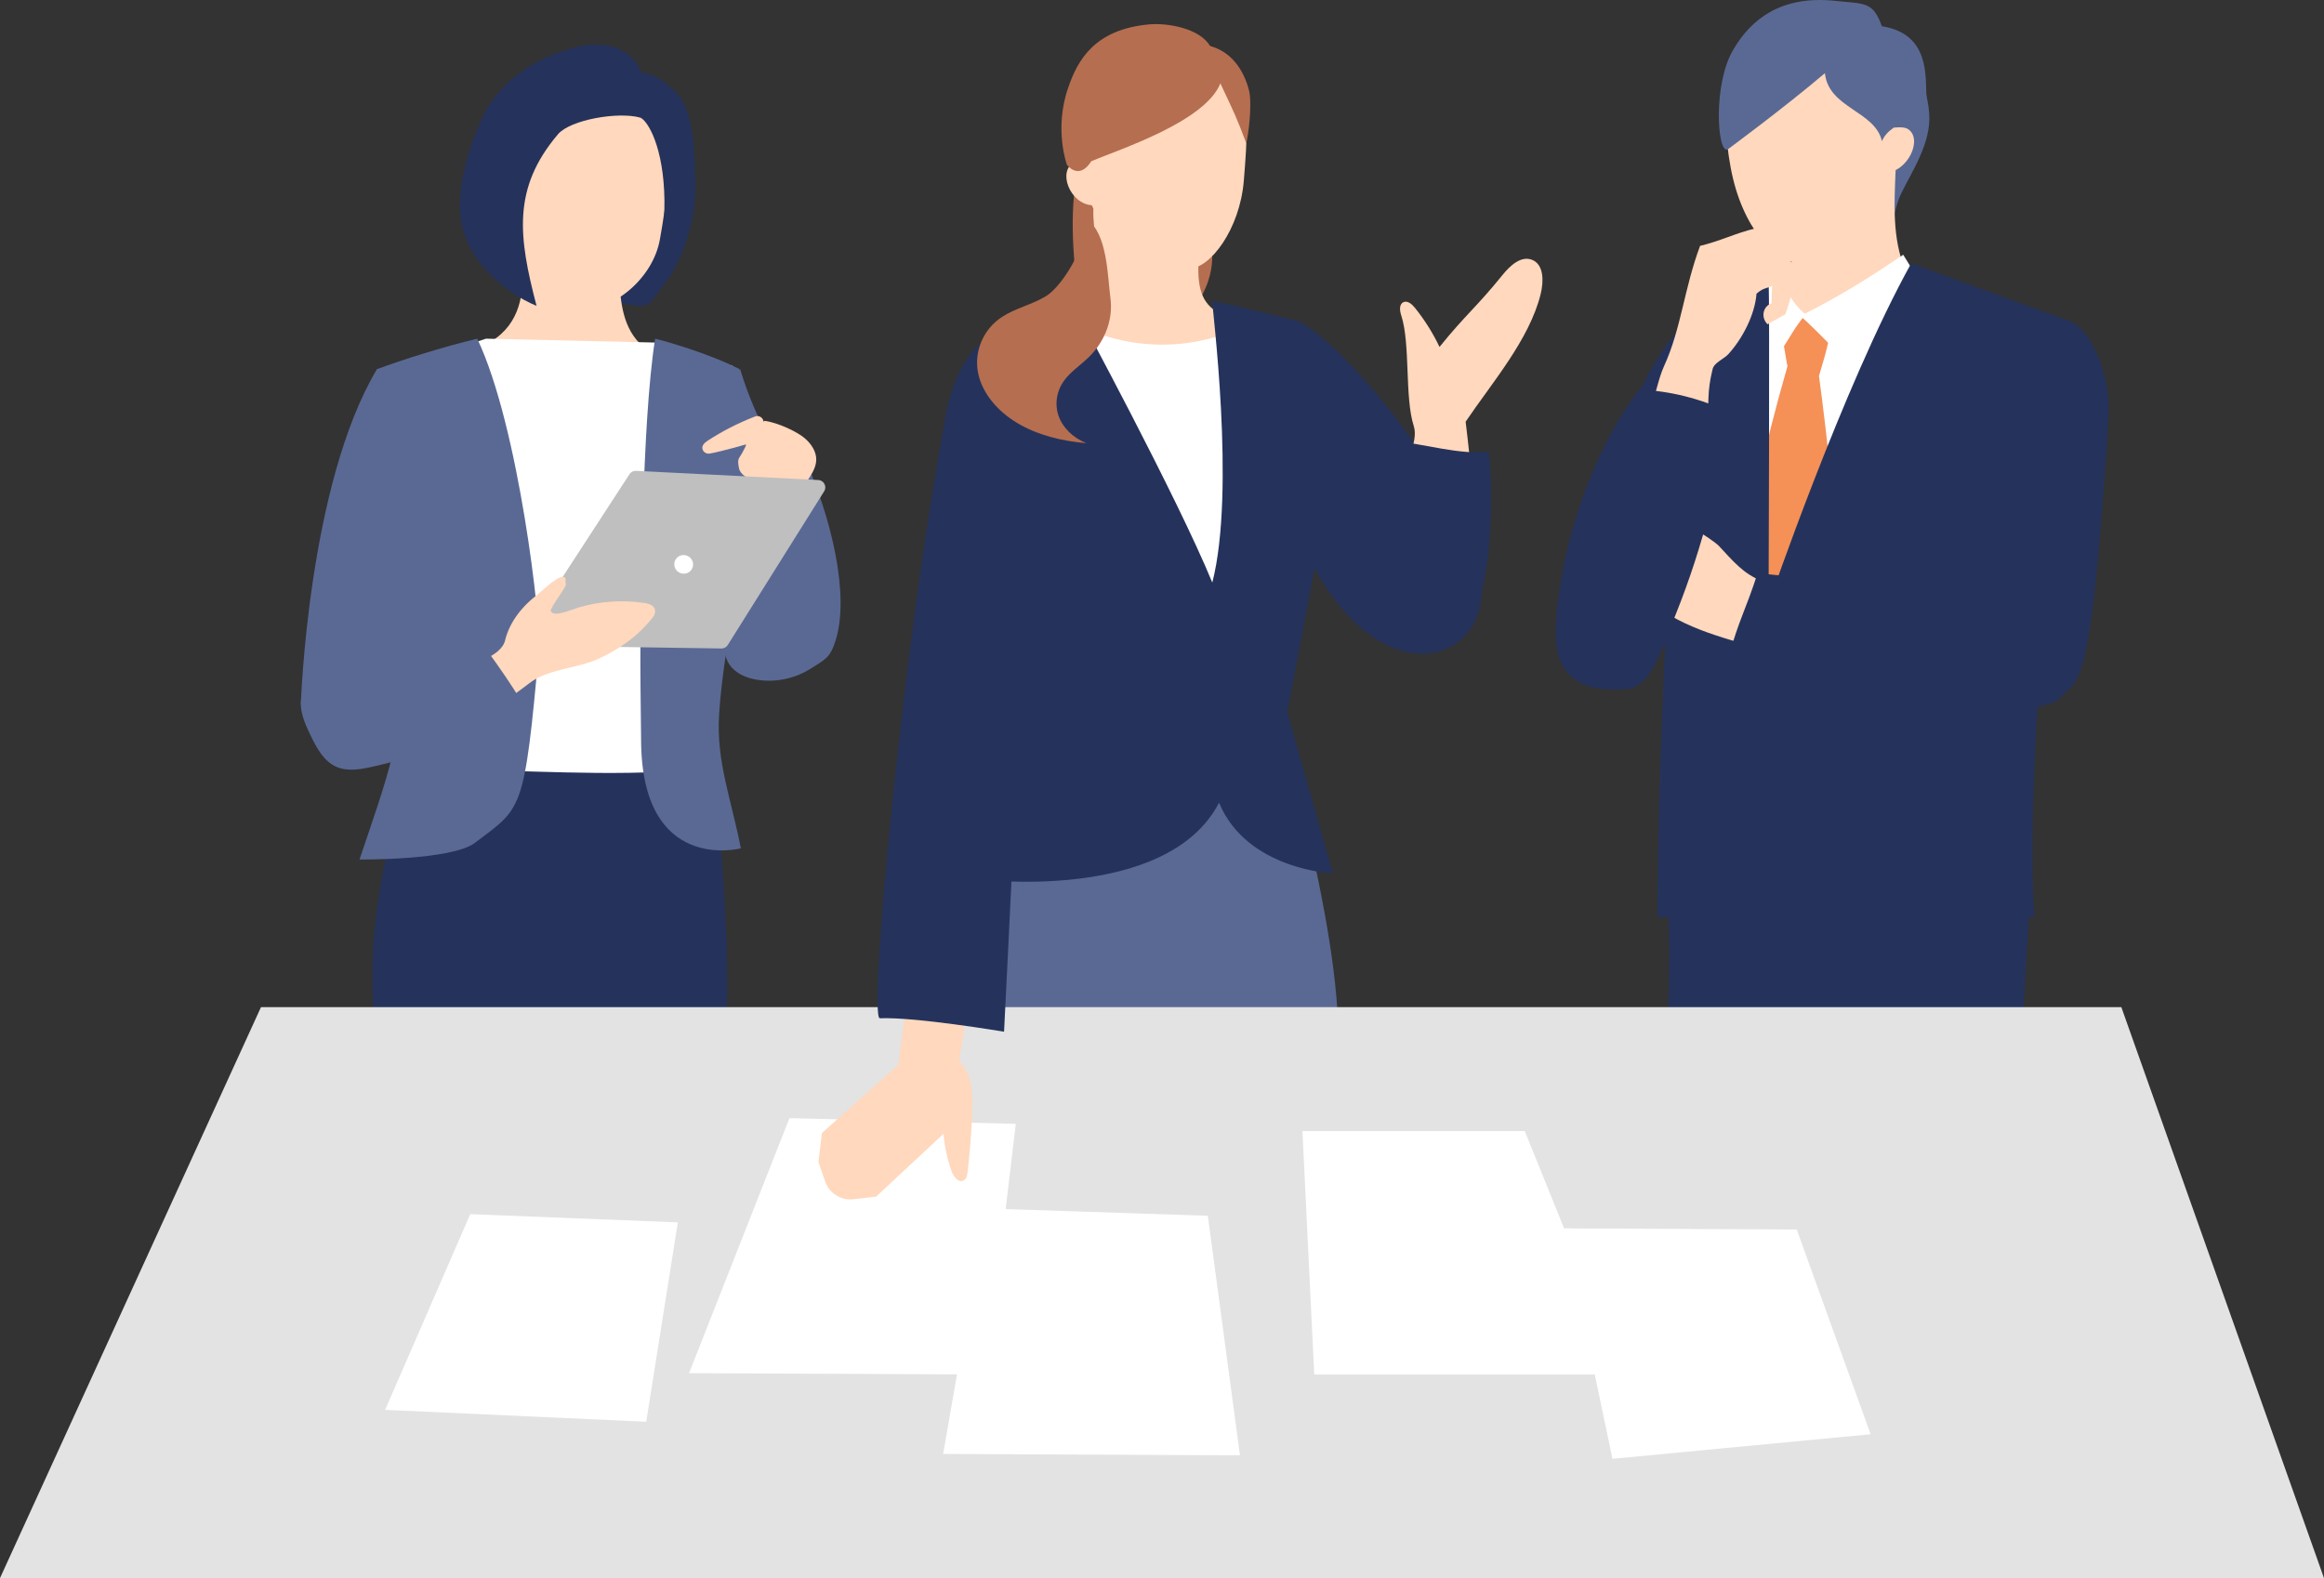 <svg width="318" height="216" viewBox="0 0 318 216" fill="none" xmlns="http://www.w3.org/2000/svg">
<rect x="0" y="0" width="318" height="216" fill="#333333" stroke="none"/>
<g clip-path="url(#clip0_248_11269)">
<path d="M243.645 120.422C246.32 131.458 248.084 142.715 248.91 154.037C257.89 155 266.963 155.063 275.955 154.226C276.525 144.371 277.092 134.519 277.662 124.664C277.728 123.509 277.749 122.217 276.972 121.359C276.15 120.455 274.775 120.394 273.553 120.397C262.91 120.432 252.268 120.465 243.647 120.418L243.645 120.422Z" fill="#25335C"/>
<path d="M228.208 121.958C228.663 131.646 228.366 141.369 227.32 151.01C235.69 151.774 244.109 152.005 252.509 151.697C252.945 142.119 253.776 132.559 254.998 123.048C246.419 124.478 237.647 124.739 228.208 121.958Z" fill="#25335C"/>
<path d="M163.849 112.65C162.417 134.196 162.137 135.631 161.852 141.981H134.534C134.355 133.648 134.513 124.608 135.191 114.421C142.101 114.699 149.778 112.989 157.49 112.819C158.5 112.796 162.841 112.612 163.849 112.65Z" fill="#5A6994"/>
<path d="M183.144 141.981H159.116C159.081 141.256 159.043 140.532 159.008 139.805C158.57 130.98 158.082 122.046 157.491 112.819C157.416 111.638 157.338 110.45 157.258 109.257C165.978 108.923 170.316 110.761 178.127 110.448C180.709 121.25 183.045 132.585 183.144 141.983V141.981Z" fill="#5A6994"/>
<path d="M59.326 99.711C68.061 99.81 88.815 98.749 97.547 98.848C98.124 116.661 100.766 128.847 98.791 148.605C84.581 147.857 65.718 148.634 51.508 147.883C51.129 135.86 49.956 130.413 52.951 116.712C53.721 113.186 57.28 99.687 59.324 99.711H59.326Z" fill="#25335C"/>
<path d="M0 216L35.713 137.847H290.268L318 216H0Z" fill="#E3E3E3"/>
<path d="M147.719 22.194C146.219 28.249 146.829 34.521 147.449 40.687C147.578 41.976 147.722 43.307 148.466 44.437C149.587 46.135 151.963 47.064 154.25 47.024C156.536 46.984 158.715 46.083 160.479 44.843C163.933 42.418 165.982 38.605 165.878 34.791C165.775 30.98 163.519 27.251 159.935 24.965C156.35 22.678 151.513 21.885 147.722 22.194H147.719Z" fill="#B56E50"/>
<path d="M123.899 138.342C123.581 140.772 123.263 143.202 122.945 145.632C125.658 145.152 128.475 145.265 131.141 145.964C131.517 143.439 131.892 140.915 132.269 138.391C129.567 138.56 126.845 138.405 123.899 138.344V138.342Z" fill="#FFD8BD"/>
<path d="M164.22 33.149C162.713 33.319 151.113 28.79 149.605 28.623C149.386 34.791 154.294 44.312 138.777 45.14C138.777 57.533 149.363 66.941 160.118 66.941C172.328 66.941 176.838 57.968 176.838 44.262C164.731 44.222 163.234 41.973 164.22 33.149Z" fill="#FFD8BD"/>
<path d="M159.268 5.23C149.499 5.23 147.316 15.893 148.032 22.669C148.816 30.093 153.474 36.751 162.767 36.751C165.539 36.751 169.644 31.455 170.197 24.725C171.163 13.016 171.287 5.232 159.268 5.232V5.23Z" fill="#FFD8BD"/>
<path d="M149.328 22.067C148.431 22.189 147.331 21.852 146.636 22.431C144.726 24.029 146.848 28.503 150.042 28.07C150.023 26.186 150.004 24.301 149.326 22.067H149.328Z" fill="#FFD8BD"/>
<path d="M165.567 6.295C164.18 3.882 159.762 3.11 157.257 3.336C149.794 4.004 147.467 8.21 146.181 11.955C144.182 17.606 145.99 22.561 145.99 22.561C145.99 22.561 147.618 24.772 149.327 22.064C153.166 20.448 164.903 16.66 166.987 11.407C169.095 15.915 169.095 15.816 170.543 19.627C171.125 16.67 171.214 13.579 170.92 12.419C170.178 9.502 168.445 7.065 165.567 6.295Z" fill="#B56E50"/>
<path d="M146.191 43.933C155.839 48.876 165.302 47.803 173.061 43.159C176.777 43.406 177.816 47.923 181.532 48.17C177.884 64.701 178.708 76.014 175.063 92.545C163.218 89.63 152.328 89.941 140.129 89.979C140.885 75.374 136.823 61.732 135.502 47.165C139.265 45.556 145.214 43.43 146.191 43.931V43.933Z" fill="white"/>
<path d="M177.773 44.001C177.773 44.001 165.911 41.03 165.883 41.216C165.798 41.755 169.128 67.148 165.883 79.738C161.004 67.87 147.493 42.903 147.331 42.564C142.814 43.639 140.318 43.891 137.025 45.114C137.348 48.563 138.777 91.129 138.777 91.129L134.468 112.807L133.7 120.342C133.7 120.342 159.673 123.657 166.806 109.869C170.602 119.058 182.375 119.554 182.375 119.554L176.141 97.445L181.028 71.768L177.776 44.001H177.773Z" fill="#25335C"/>
<path d="M129.127 58.455C123.395 89.609 118.836 139.438 120.388 139.372C125.26 139.172 137.388 141.216 137.388 141.216C137.388 141.216 141.123 67.418 140.76 62.111C140.581 59.49 140.183 56.858 139.204 54.42C138.224 51.983 133.257 56.032 129.125 58.453L129.127 58.455Z" fill="#25335C"/>
<path d="M177.774 44.001C183.96 47.234 198.797 64.863 202.31 77.854C205.772 90.654 187.342 98.083 177.001 71.655C174.442 65.113 171.276 48.064 177.774 44.004V44.001Z" fill="#25335C"/>
<path d="M94.285 187.949L108.024 153.04L138.996 153.826L134.901 188.139L94.285 187.949Z" fill="white"/>
<path d="M179.834 188.139L178.214 154.811H208.638L222.099 188.139H179.834Z" fill="white"/>
<path d="M52.697 192.974L64.345 166.186L92.753 167.308L88.424 194.597L52.697 192.974Z" fill="white"/>
<path d="M214.019 168.131L245.851 168.287L255.963 196.31L220.636 199.671L214.019 168.131Z" fill="white"/>
<path d="M129.052 199.003L134.901 165.402L165.271 166.407L169.668 199.194L129.052 199.003Z" fill="white"/>
<path d="M137.405 45.114C132.203 46.841 129.866 52.856 129.127 58.455C132.699 58.326 136.086 57.756 139.828 58.102C139.1 54.089 138.999 49.786 137.405 45.114Z" fill="#25335C"/>
<path d="M124.165 144.639L112.47 155.077L111.985 159.018L112.901 161.695C113.457 163.32 115.073 164.339 116.78 164.144L119.874 163.789L130.185 154.181L124.165 144.642V144.639Z" fill="#FFD8BD"/>
<path d="M131.242 145.241C133.008 146.923 133.123 149.659 133.036 152.097C132.935 154.875 132.725 157.649 132.4 160.41C132.349 160.85 132.254 161.351 131.868 161.568C131.178 161.954 130.479 161.067 130.213 160.321C129.419 158.088 129.014 155.722 129.021 153.353C126.755 152.551 124.685 151.21 123.023 149.476C122.672 147.476 123.753 145.31 125.562 144.383C127.37 143.456 129.767 143.837 131.242 145.241Z" fill="#FFD8BD"/>
<path d="M193.456 58.335C192.184 54.428 193.011 47.088 191.739 43.18C191.532 42.547 191.416 41.677 192.01 41.373C192.568 41.089 193.187 41.611 193.581 42.098C194.918 43.754 196.058 45.566 196.974 47.485C200.547 43.058 202.021 42.063 205.593 37.638C206.615 36.37 208.123 34.961 209.637 35.563C211.278 36.217 211.238 38.536 210.814 40.249C209.272 46.486 204.171 52.353 200.547 57.721C200.817 59.805 201.281 64.423 201.552 66.508C198.236 67.049 195.531 65.642 192.17 65.746C192.106 63.532 194.148 60.462 193.453 58.333L193.456 58.335Z" fill="#FFD8BD"/>
<path d="M191.006 60.389C194.866 60.768 199.856 62.287 203.706 61.836C204.198 65.823 204.667 80.392 200.572 86.283C198.323 89.52 198.867 88.155 194.927 88.358C184.676 88.887 183.767 81.486 185.406 75.859C186.774 71.163 188.526 66.343 191.006 60.386V60.389Z" fill="#25335C"/>
<path d="M148.633 29.997C149.036 32.707 145.709 38.955 143.099 40.55C141.239 41.686 138.914 42.19 137.103 43.38C134.454 45.119 133.277 48.21 133.83 51.019C134.383 53.825 136.508 56.31 139.254 57.935C141.999 59.561 145.322 60.384 148.655 60.655C146.844 59.949 145.424 58.559 144.854 56.938C144.284 55.317 144.576 53.489 145.633 52.056C146.526 50.845 147.894 49.951 148.996 48.873C151.236 46.681 152.333 43.674 151.942 40.79C151.551 37.906 151.546 31.792 148.633 29.999V29.997Z" fill="#B56E50"/>
<path d="M261.53 7.333C261.53 7.333 264.335 12.894 263.967 16.983C263.602 21.071 260.581 25.054 259.761 27.407C258.841 30.046 258.549 33.634 258.549 33.634H252.805L244.694 14.522C244.694 14.522 255.487 4.173 261.528 7.335L261.53 7.333Z" fill="#5A6994"/>
<path d="M259.385 23.247C257.878 23.417 246.638 30.488 245.131 30.321C245.764 35.991 245.404 44.22 233.789 44.961C233.789 57.354 241.504 66.235 252.259 66.235C264.47 66.235 274.415 60.803 274.415 47.099C258.179 42.656 259.013 32.206 259.387 23.25L259.385 23.247Z" fill="#FFD8BD"/>
<path d="M245.782 5.051C236.049 5.891 235.26 14.611 236.817 22.96C238.369 31.288 242.931 35.873 246.206 36.022C251.124 36.243 257.546 30.194 258.462 27.122C261.29 17.634 257.757 4.018 245.782 5.051Z" fill="#FFD8BD"/>
<path d="M257.651 17.616C258.556 17.594 260.256 17.18 261.033 17.644C263.171 18.916 261.123 23.577 257.901 23.657C257.618 21.794 257.336 19.93 257.649 17.616H257.651Z" fill="#FFD8BD"/>
<path d="M257.501 3.592C256.278 0.155 255.124 0.548 251.145 0.12C243.696 -0.682 239.579 2.687 237.21 6.733C234.373 11.386 234.947 21.001 236.381 20.469C236.381 20.469 243.967 14.889 249.71 10.015C250.198 14.814 256.542 15.148 257.515 19.319C258.826 16.237 263.805 16.477 263.609 13.475C263.43 10.713 264.208 4.639 257.501 3.592Z" fill="#5A6994"/>
<path d="M238.334 43.227C247.982 48.17 257.445 47.097 265.204 42.453C268.92 42.7 272.724 46.111 276.437 46.358C272.79 62.89 268.235 75.6 264.587 92.131C252.742 89.216 243.115 90.543 230.916 90.583C231.672 75.979 233.629 61.899 232.308 47.335C236.071 45.726 237.354 42.729 238.332 43.23L238.334 43.227Z" fill="white"/>
<path d="M250.563 43.961C248.842 43.392 246.4 42.625 243.583 44.039C243.915 45.848 244.348 49.513 244.855 51.256C246.576 51.256 247.283 51.426 248.903 51.428C249.426 49.621 250.535 46.246 250.563 43.961Z" fill="#F59057"/>
<path d="M248.814 50.84C250.274 61.452 251.089 71.535 252.549 82.145C249.709 83.519 246.386 87.083 243.546 88.457C242.279 86.669 239.806 81.535 237.932 80.399C239.627 69.893 241.101 62.271 244.584 50.125C245.811 50.115 247.432 50.812 248.812 50.835L248.814 50.84Z" fill="#F59057"/>
<path d="M260.421 34.871C256.646 37.391 252.572 40.132 246.364 43.248C248.87 45.45 253.811 50.68 255.897 53.143C260.19 50.421 263.944 47.161 266.973 43.519C264.665 41.969 261.886 37.247 260.423 34.869L260.421 34.871Z" fill="white"/>
<path d="M243.621 37.243C243.621 37.243 244.071 40.531 247.074 43.051C245.081 45.253 244.26 47.817 241.945 50.13C238.528 47.408 239.333 46.097 236.924 42.456C238.761 40.905 243.621 37.243 243.621 37.243Z" fill="white"/>
<path d="M241.999 38.934C242.173 39.301 241.999 82.641 241.999 82.641C241.999 82.641 252.217 52.757 261.524 36.029C261.524 36.029 276.252 41.451 283.043 43.893C284.044 48.527 280.399 76.849 280.399 76.849C280.399 76.849 277.177 108.222 278.369 125.546H226.812C226.812 99.965 229.117 60.478 230.916 44.008C234.34 41.242 241.89 38.962 241.999 38.936V38.934Z" fill="#25335C"/>
<path d="M230.916 44.008C220.483 52.91 213.915 87.701 213.915 87.701L225.678 92.223C225.678 92.223 236.836 71.954 236.921 63.758C237.005 55.562 234.231 53.517 230.913 44.011L230.916 44.008Z" fill="#25335C"/>
<path d="M241.174 79.541C238.605 78.635 237.053 76.704 235.193 74.713C234.79 74.283 232.713 72.848 232.152 72.664C231.309 72.387 230.93 74.523 230.141 74.932C227.706 76.193 225.429 77.757 223.39 79.776C225.208 82.201 227.775 83.984 230.516 85.283C233.257 86.582 236.184 87.431 239.097 88.271C240.124 86.487 243.567 80.383 241.172 79.541H241.174Z" fill="#FFD8BD"/>
<path d="M283.045 43.893C286.116 44.886 288.03 50.638 288.41 53.67C288.789 56.703 287.997 64.729 287.776 67.778C285.843 94.606 284.149 93.176 282.035 95.359C280.544 96.895 278.057 96.648 275.947 96.288C273.394 95.853 270.542 95.225 269.158 93.039C268.218 91.552 268.197 89.685 268.246 87.927C268.508 78.522 269.864 69.185 271.218 59.874C271.548 57.603 271.89 55.296 272.872 53.223C274.473 49.84 275.891 43.895 283.045 43.895V43.893Z" fill="#25335C"/>
<path d="M227.716 50.071C230.047 44.966 230.471 39.374 232.628 33.655C235.452 32.973 237.416 31.93 240.24 31.248C241.662 32.707 244.42 35.024 245.743 36.572C245.543 38.76 245.058 40.924 244.302 43.011C243.492 43.47 242.682 43.926 241.869 44.385C241.434 43.989 241.222 43.366 241.323 42.787C241.424 42.209 241.836 41.696 242.404 41.519C242.427 40.719 242.453 39.92 242.477 39.117C241.62 39.56 241.375 39.327 240.35 40.193C240.127 43.07 238.443 46.337 236.498 48.469C235.869 49.158 234.567 49.612 234.343 50.518C233.509 53.896 233.942 54.978 233.552 57.387C230.956 56.987 228.361 56.587 225.764 56.187C226.55 54.086 226.903 51.844 227.716 50.068V50.071Z" fill="#FFD8BD"/>
<path d="M224.301 53.329C228.521 53.505 232.701 54.552 236.507 56.383C235.205 66.496 232.532 76.433 228.58 85.836C227.249 89 225.931 94.077 222.504 94.331C211.551 95.142 212.425 87.525 213.398 80.729C214.728 71.417 218.725 60.525 224.303 53.331L224.301 53.329Z" fill="#25335C"/>
<path d="M64.879 20.107C65.221 16.95 66.812 13.993 69.057 11.744C71.301 9.495 74.162 7.919 77.181 6.921C79.127 6.279 81.211 5.865 83.219 6.262C85.228 6.66 87.143 8.008 87.748 9.96C89.319 9.831 91.761 11.765 92.795 12.955C94.884 15.362 95.133 20.919 95.133 26.28C95.133 30.815 91.629 36.433 89.641 40.513C89.008 41.813 88.007 42.028 86.672 41.769C85.499 41.541 84.263 41.512 83.109 41.204C78.333 39.924 73.974 37.127 70.825 33.319C67.674 29.51 64.377 24.76 64.881 20.107H64.879Z" fill="#25335C"/>
<path d="M270.786 80.787C260.49 79.007 253.797 79.912 240.494 78.451C238.904 83.418 237.976 84.709 236.507 89.988C247.914 92.924 264.213 97.556 264.213 97.556C267.359 97.935 278.931 97.566 281.409 95.867C283.75 94.263 282.516 89.541 281.435 86.996C280.005 83.632 275.239 81.512 270.786 80.785V80.787Z" fill="#25335C"/>
<path d="M84.477 36.182C82.904 36.358 73.324 32.735 71.751 32.559C70.877 37.685 74.944 49.047 56.116 49.047C56.116 61.986 67.17 71.808 78.399 71.808C91.146 71.808 100.225 64.32 100.225 50.012C83.342 51.132 85.348 41.305 84.475 36.182H84.477Z" fill="#FFD8BD"/>
<path d="M80.657 10.798C72.488 11.198 69.019 22.243 70.07 29.277C71.235 37.066 74.968 42.166 79.35 42.355C84.008 42.552 89.34 38.059 90.287 32.81C92.157 22.445 93.191 10.186 80.657 10.798Z" fill="#FFD8BD"/>
<path d="M66.5 46.356L89.642 46.885C89.642 46.885 96.332 50.139 98.395 51.313C94.588 68.573 98.763 88.087 94.955 105.348C82.968 106.38 71.801 105.308 59.065 105.348C59.856 90.099 54.332 66.371 52.954 51.165C56.882 49.485 66.5 46.356 66.5 46.356Z" fill="white"/>
<path d="M64.992 115.355C71.438 110.448 71.73 111.429 73.767 88.76C74.057 85.535 71.049 58.441 65.303 46.358C60.589 47.483 55.022 49.25 51.586 50.525C52.791 63.553 55.276 75.447 55.014 88.817C55.721 99.72 52.735 107.046 49.195 117.642C49.195 117.642 61.82 117.771 64.995 115.355H64.992Z" fill="#5A6994"/>
<path d="M102.215 66.089C102.187 65.275 101.183 50.64 101.153 50.504C96.813 48.297 90.869 46.65 89.642 46.356C87.748 58.41 87.805 83.22 87.722 84.54C87.499 88.106 87.722 99.485 87.722 101.153C87.722 119.719 101.372 116.115 101.372 116.115C100.098 109.488 97.985 104.256 98.395 97.801C99.104 86.629 102.853 73.299 102.215 66.089Z" fill="#5A6994"/>
<path d="M51.583 50.525C42.125 66.357 41.162 96.427 41.162 96.427C41.162 96.427 50.217 100.325 54.209 99.629C55.266 99.443 56.116 88.285 56.116 88.285C56.116 88.285 58.415 76.569 58.704 68.086C58.798 65.315 61.575 55.782 59.835 53.623C58.094 51.463 55.447 50.337 51.583 50.525Z" fill="#5A6994"/>
<path d="M101.266 50.487C105.255 63.986 114.673 71.902 112.93 85.871C112.626 88.308 111.463 89.863 108.679 91.209C106.428 92.298 101.56 89.856 100.228 88.762C98.918 87.687 94.627 77.628 95.181 72.918C95.819 67.486 95.548 67.117 96.321 61.704C96.947 57.314 98.855 54.359 101.266 50.489V50.487Z" fill="#5A6994"/>
<path d="M109.968 62.407C113.769 70.81 116.312 81.481 114.327 87.701C113.575 90.056 112.918 90.273 110.82 91.581C108.722 92.889 106.153 93.423 103.706 93.06C102.213 92.839 100.682 92.228 99.832 90.983C99.005 89.776 98.965 88.214 98.951 86.753C98.897 80.307 98.845 73.864 98.791 67.418C102.276 65.847 105.762 64.273 109.968 62.407Z" fill="#5A6994"/>
<path d="M102.182 62.852C102.133 62.304 102.126 61.372 102.079 60.824C102.1 60.826 98.718 61.796 97.121 62.078C96.726 62.148 96.318 61.951 96.158 61.572C95.923 61.022 96.42 60.586 96.855 60.304C98.843 59.013 100.953 57.921 103.327 57.001C103.821 56.808 104.37 57.119 104.474 57.655C104.752 59.074 104.714 60.655 102.182 62.854V62.852Z" fill="#FFD8BD"/>
<path d="M104.631 57.601C102.545 58.862 102.474 60.699 101.181 62.6C100.894 63.024 101.026 63.584 101.115 64.068C101.287 64.997 102.347 65.442 103.221 65.997C104.398 66.743 105.552 67.747 106.981 67.987C107.815 68.126 108.244 68.185 108.877 67.693C109.511 67.202 109.956 66.555 110.389 65.917C111.015 65 111.661 64.028 111.689 62.96C111.72 61.807 111.004 60.718 110.045 59.923C109.087 59.128 106.569 57.872 104.629 57.601H104.631Z" fill="#FFD8BD"/>
<path d="M70.892 88.344L86.135 64.903C86.331 64.602 86.672 64.428 87.03 64.447L111.972 65.703C112.739 65.741 113.182 66.59 112.775 67.242L99.582 88.287C99.396 88.586 99.066 88.765 98.713 88.76L70.894 88.344H70.892Z" fill="#BFBFBF"/>
<path d="M69.114 87.645C69.625 85.525 71.026 83.34 73.428 81.474C74.014 81.02 76.16 78.948 76.906 78.974C77.653 78.999 77.266 79.232 77.427 79.95C77.523 80.388 75.192 83.232 75.371 83.646C75.762 84.542 78.208 83.434 79.157 83.154C82.056 82.295 85.151 82.081 88.149 82.528C88.846 82.632 89.68 82.883 89.642 83.733C89.63 83.992 89.524 84.241 89.366 84.446C87.369 87.007 84.958 88.722 82.04 90.106C79.035 91.531 74.966 91.508 72.366 93.564C71.308 94.401 68.426 96.429 68.426 96.429C68.426 96.429 66.745 96.036 65.659 94.933C64.573 93.832 63.874 92.95 63.269 91.538C64.427 90.868 68.565 89.932 69.116 87.647L69.114 87.645Z" fill="#FFD8BD"/>
<path d="M94.668 77.891C95.02 77.282 94.805 76.5 94.188 76.144C93.57 75.788 92.785 75.993 92.433 76.602C92.081 77.211 92.296 77.993 92.913 78.349C93.531 78.705 94.316 78.5 94.668 77.891Z" fill="white"/>
<path d="M49.751 90.531C55.316 88.482 59.517 86.739 64.992 86.709C67.164 89.774 71.391 95.366 72.794 98.847C65.988 100.379 57.953 103.371 51.148 104.903C49.447 105.286 47.606 105.656 46.011 104.948C44.269 104.174 43.305 102.329 42.479 100.614C41.681 98.96 40.863 97.142 41.276 95.354C41.768 93.225 43.847 91.851 45.901 91.094C47.954 90.336 50.182 89.953 49.753 90.529L49.751 90.531Z" fill="#5A6994"/>
<path d="M71.496 23.207C70.769 22.869 69.93 22.523 69.193 22.84C68.491 23.142 68.145 23.951 68.074 24.711C67.898 26.586 69.129 28.505 70.907 29.129C70.981 27.153 71.178 25.181 71.496 23.207Z" fill="#FFD8BD"/>
<path d="M76.359 18.366C70.053 25.788 70.955 32.446 73.418 41.865C68.767 39.936 64.081 35.575 63.157 30.63C62.7 28.185 63.009 25.659 63.541 23.231C64.413 19.26 65.972 15.296 68.885 12.454C71.798 9.612 82.753 9.798 87.623 16.103C84.616 15.247 78.046 16.381 76.359 18.366Z" fill="#25335C"/>
<path d="M87.623 16.105C88.631 16.524 90.823 20.116 90.918 27.407C90.972 31.669 90.341 37.287 88.888 41.294C94.038 36.313 96.558 27.035 94.262 20.253C93.654 18.458 92.785 16.708 91.443 15.369C89.757 13.685 89.257 15.237 87.623 16.105Z" fill="#25335C"/>
<path d="M76.875 11.864C79.616 12.974 85.094 14.569 87.623 16.103C89.114 16.025 90.435 15.656 91.911 15.872C90.677 13.849 88.29 11.219 86.059 10.415C83.829 9.61 78.724 9.198 76.877 11.864H76.875Z" fill="#25335C"/>
</g>
<defs>
<clipPath id="clip0_248_11269">
<rect width="318" height="216" fill="white"/>
</clipPath>
</defs>
</svg>
